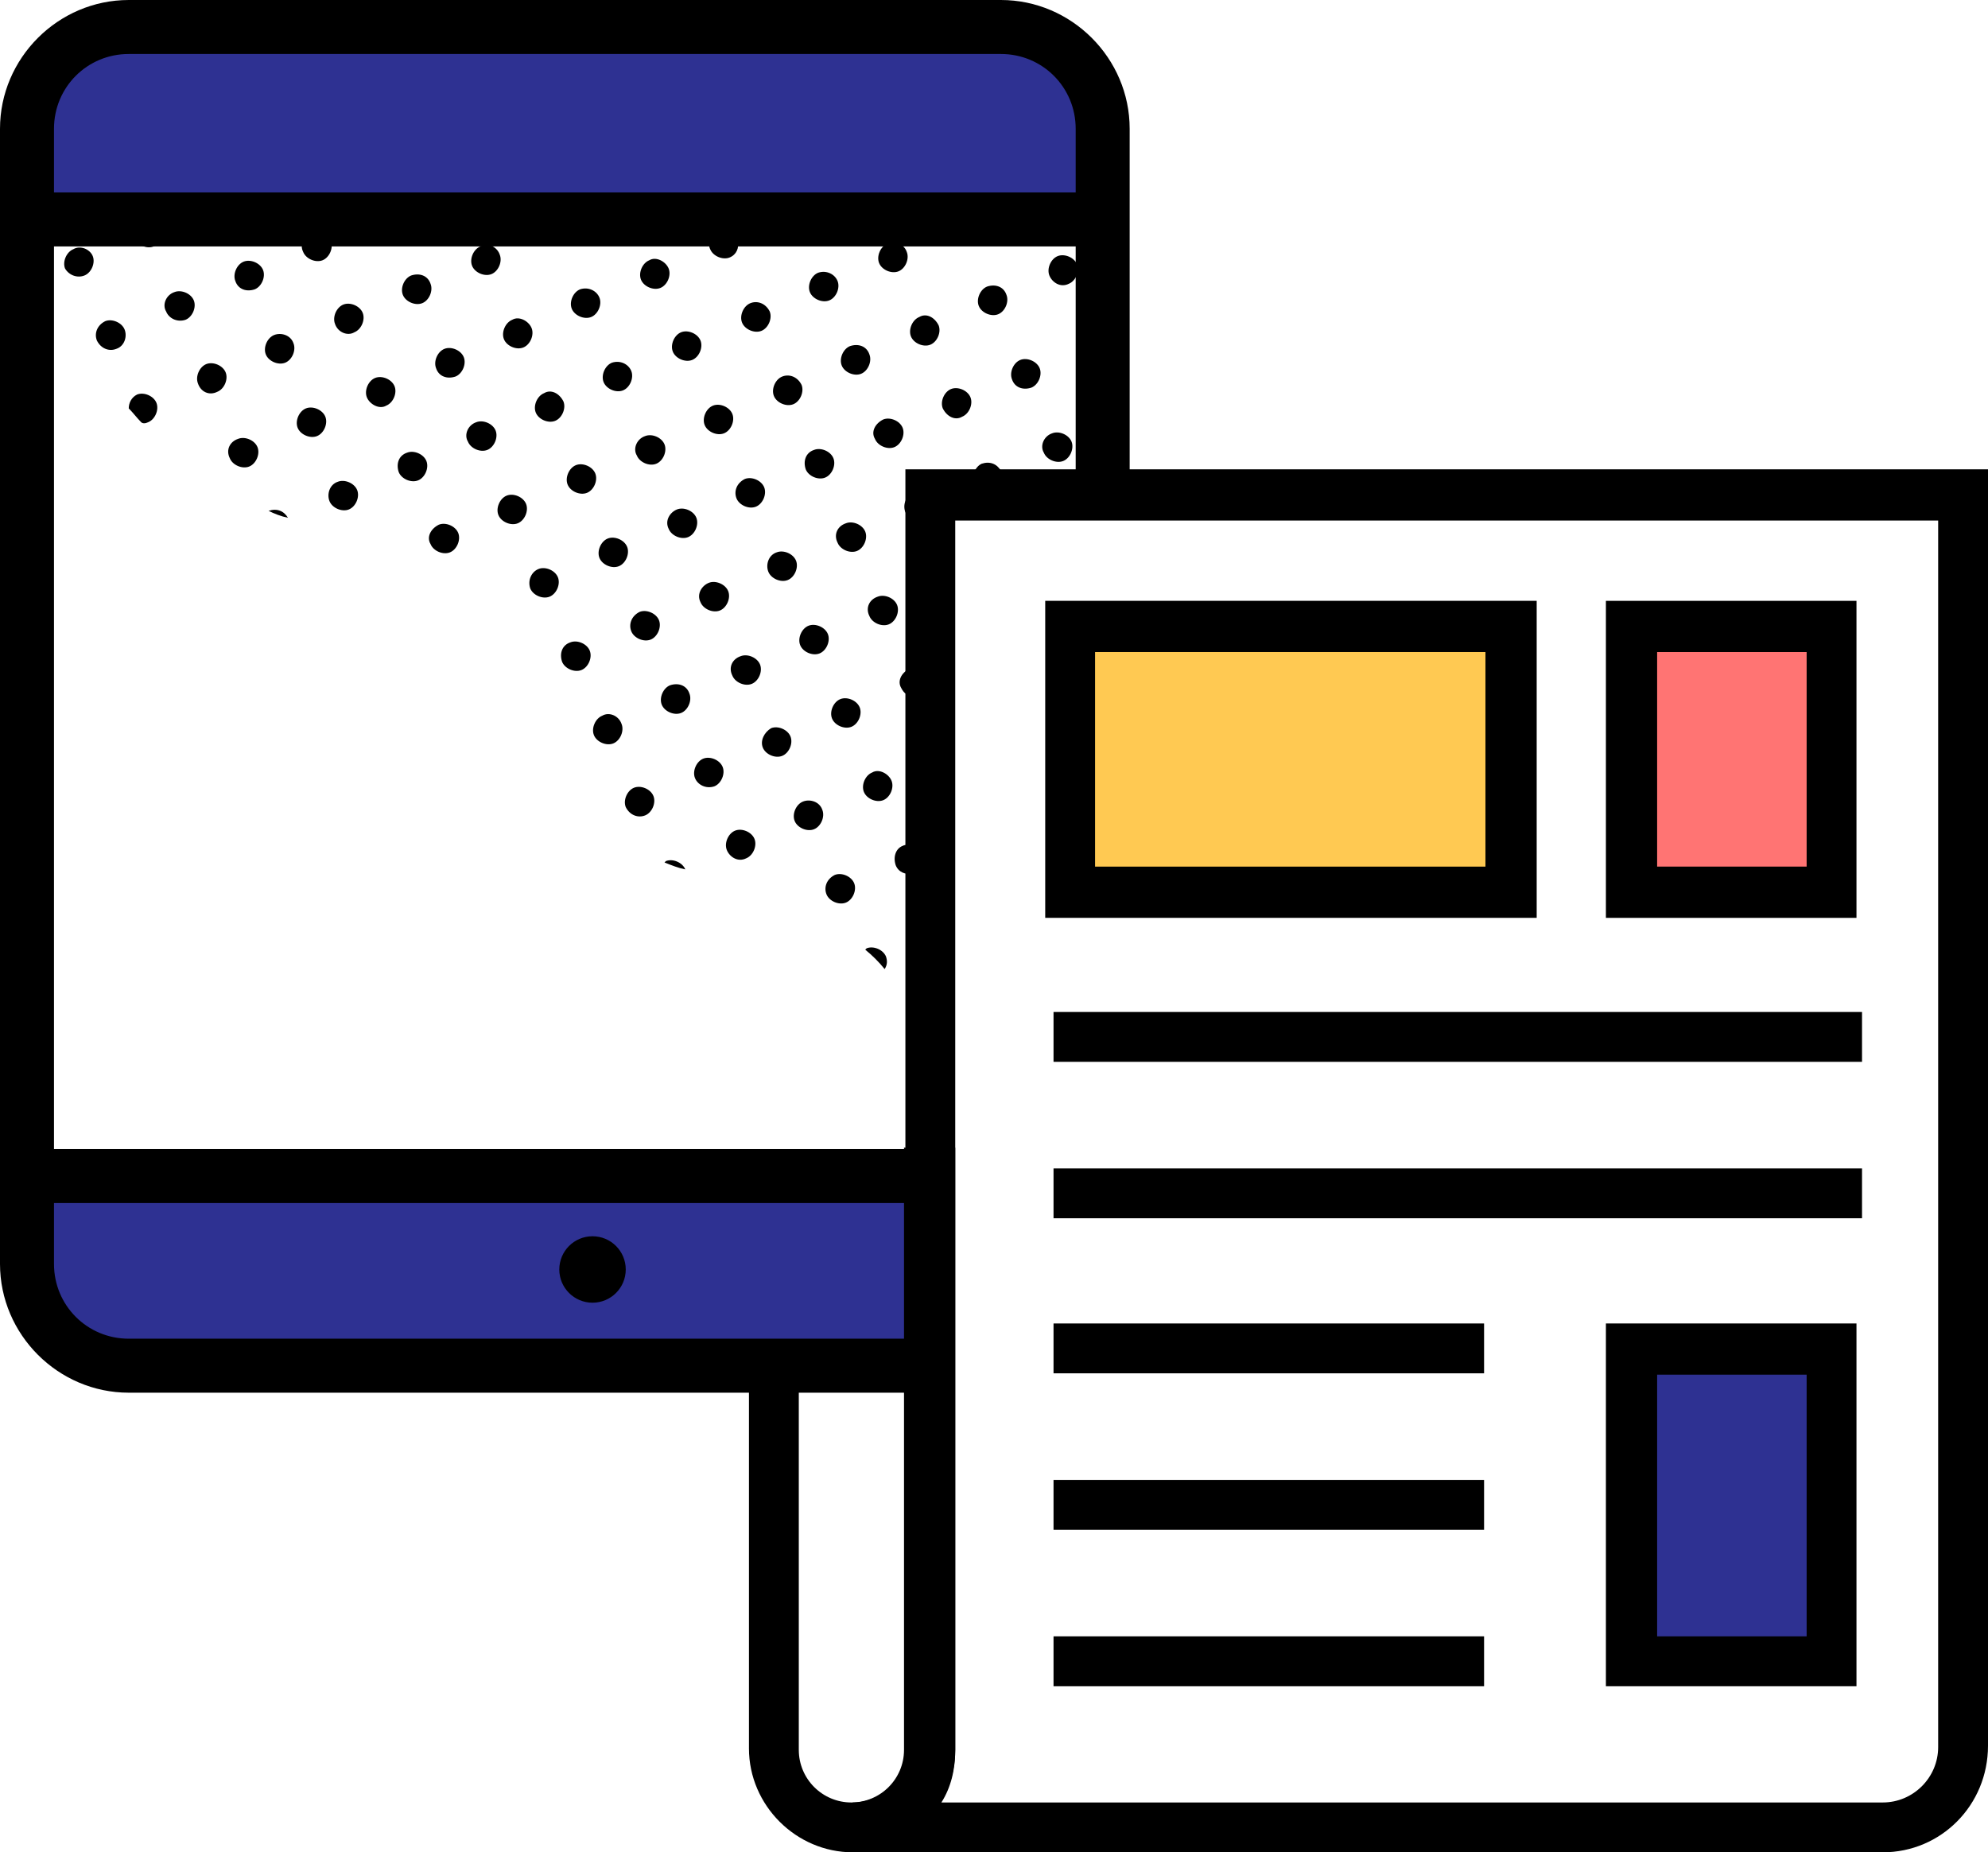 <?xml version="1.0" encoding="utf-8"?>
<!-- Generator: Adobe Illustrator 22.1.0, SVG Export Plug-In . SVG Version: 6.00 Build 0)  -->
<svg version="1.1" id="Layer_1" xmlns="http://www.w3.org/2000/svg" xmlns:xlink="http://www.w3.org/1999/xlink" x="0px" y="0px"
	 viewBox="0 0 143.6 133.8" style="enable-background:new 0 0 143.6 133.8;" xml:space="preserve">
<style type="text/css">
	.st0{fill:#2E3192;}
	.st1{fill:#FFC952;}
	.st2{fill:#FF7473;}
	.st3{fill:none;stroke:#000000;stroke-width:3.907;stroke-miterlimit:10;}
</style>
<g id="XMLID_4_">
	<g id="XMLID_9_">
		<g id="XMLID_418_">
			<path id="XMLID_514_" class="st0" d="M67.2,84.1H2v7.3c0,4,3.3,7.3,7.3,7.3h57.9V84.1z"/>
		</g>
	</g>
	<g id="XMLID_6_">
		<g id="XMLID_417_">
			<path id="XMLID_513_" d="M61.6,133.8c-4.1,0-7.5-3.4-7.5-7.5V98.7h3.6v27.7c0,2.1,1.7,3.8,3.8,3.8c2.1,0,3.8-1.7,3.8-3.8V82.9H69
				v43.5C69,130.5,65.7,133.8,61.6,133.8z"/>
		</g>
	</g>
	<g id="XMLID_1604_">
		<g id="XMLID_416_">
			<path id="XMLID_512_" class="st0" d="M79.6,15.9V9.3c0-4-3.3-7.3-7.3-7.3h-63C5.2,2,2,5.2,2,9.3v6.6H79.6z"/>
		</g>
	</g>
	<g id="XMLID_1601_">
		<g id="XMLID_415_">
			<circle id="XMLID_511_" cx="42.8" cy="91.7" r="2.4"/>
		</g>
	</g>
	<g id="XMLID_1600_">
		<g id="XMLID_414_">
			<rect id="XMLID_510_" x="2" y="13.9" width="77.6" height="3.9"/>
		</g>
	</g>
	<g id="XMLID_1599_">
		<g id="XMLID_413_">
			<rect id="XMLID_509_" x="2" y="83" width="65.3" height="3.9"/>
		</g>
	</g>
	<g id="XMLID_7_">
		<g id="XMLID_412_">
			<path id="XMLID_508_" d="M67.2,100.6H9.3c-5.1,0-9.3-4.2-9.3-9.3v-82C0,4.2,4.2,0,9.3,0h63c5.1,0,9.3,4.2,9.3,9.3V35h-3.9V9.3
				c0-3-2.4-5.4-5.4-5.4h-63c-3,0-5.4,2.4-5.4,5.4v82c0,3,2.4,5.4,5.4,5.4h57.9V100.6z"/>
		</g>
	</g>
	<g id="XMLID_1595_">
		<g id="XMLID_409_">
			<path id="XMLID_507_" d="M136,133.8H61.6v-3.6c2.1,0,3.8-1.7,3.8-3.8V33.9h78.2v92.2C143.6,130.4,140.2,133.8,136,133.8z
				 M68,130.2h68c2.2,0,4-1.8,4-4V37.6H69v88.8C69,127.8,68.7,129.1,68,130.2z"/>
		</g>
	</g>
	<g id="XMLID_1594_">
		<g id="XMLID_408_">
			<rect id="XMLID_506_" x="77.3" y="45.3" class="st1" width="31.9" height="19.2"/>
		</g>
	</g>
	<g id="XMLID_1593_">
		<g id="XMLID_407_">
			<rect id="XMLID_505_" x="117.8" y="45.3" class="st2" width="14.4" height="19.2"/>
		</g>
	</g>
	<g id="XMLID_1592_">
		<g id="XMLID_406_">
			<rect id="XMLID_504_" x="117.8" y="97.5" class="st0" width="14.4" height="22.5"/>
		</g>
	</g>
	<g id="XMLID_1591_">
		<g id="XMLID_403_">
			<path id="XMLID_503_" d="M111,66.3H75.5V43.4H111V66.3z M79.1,62.6h28.2V47.1H79.1V62.6z"/>
		</g>
	</g>
	<g id="XMLID_1590_">
		<g id="XMLID_400_">
			<path id="XMLID_502_" d="M134.1,66.3H116V43.4h18.1V66.3z M119.7,62.6h10.8V47.1h-10.8V62.6z"/>
		</g>
	</g>
	<g id="XMLID_1589_">
		<g id="XMLID_397_">
			<path id="XMLID_501_" d="M134.1,121.8H116V95.6h18.1V121.8z M119.7,118.2h10.8V99.3h-10.8V118.2z"/>
		</g>
	</g>
	<g id="XMLID_1588_">
		<g id="XMLID_396_">
			<rect id="XMLID_500_" x="76.1" y="73.1" width="58.4" height="3.6"/>
		</g>
	</g>
	<g id="XMLID_1587_">
		<g id="XMLID_395_">
			<rect id="XMLID_499_" x="76.1" y="84.4" width="58.4" height="3.6"/>
		</g>
	</g>
	<g id="XMLID_1586_">
		<g id="XMLID_394_">
			<rect id="XMLID_498_" x="76.1" y="95.6" width="31.1" height="3.6"/>
		</g>
	</g>
	<g id="XMLID_1585_">
		<g id="XMLID_393_">
			<rect id="XMLID_497_" x="76.1" y="106.9" width="31.1" height="3.6"/>
		</g>
	</g>
	<g id="XMLID_1584_">
		<g id="XMLID_392_">
			<rect id="XMLID_496_" x="76.1" y="118.2" width="31.1" height="3.6"/>
		</g>
	</g>
	<g id="XMLID_3_">
		<g id="XMLID_391_">
			<path id="XMLID_495_" class="st3" d="M79.6,35.8"/>
		</g>
	</g>
	<g id="XMLID_161_">
		<g id="XMLID_237_">
			<g id="XMLID_390_">
				<path id="XMLID_494_" d="M65.1,49.7c0.2,0.4,0.5,0.6,0.9,0.6v-2.1c-0.1,0-0.2,0-0.3,0.1C65.1,48.6,64.8,49.2,65.1,49.7z"/>
			</g>
		</g>
		<g id="XMLID_236_">
			<g id="XMLID_389_">
				<path id="XMLID_493_" d="M59.7,64.6c0.2,0.5,0.9,0.8,1.4,0.6c0.5-0.2,0.8-0.9,0.6-1.4s-0.9-0.8-1.4-0.6
					C59.7,63.5,59.5,64.1,59.7,64.6z"/>
			</g>
		</g>
		<g id="XMLID_235_">
			<g id="XMLID_388_">
				<path id="XMLID_492_" d="M61.5,52.5c0.5-0.2,0.8-0.9,0.6-1.4c-0.2-0.5-0.9-0.8-1.4-0.6c-0.5,0.2-0.8,0.9-0.6,1.4
					S61,52.7,61.5,52.5z"/>
			</g>
		</g>
		<g id="XMLID_234_">
			<g id="XMLID_387_">
				<path id="XMLID_491_" d="M64.7,62.5c0.2,0.5,0.7,0.7,1.2,0.6v-2c-0.2-0.1-0.5-0.1-0.7,0C64.7,61.3,64.5,61.9,64.7,62.5z"/>
			</g>
		</g>
		<g id="XMLID_233_">
			<g id="XMLID_386_">
				<path id="XMLID_490_" d="M77.2,20.5c0.5-0.2,0.8-0.9,0.6-1.4c-0.2-0.5-0.9-0.8-1.4-0.6c-0.5,0.2-0.8,0.9-0.6,1.4
					S76.6,20.8,77.2,20.5z"/>
			</g>
		</g>
		<g id="XMLID_232_">
			<g id="XMLID_385_">
				<path id="XMLID_489_" d="M58,57.9c-0.5,0.2-0.8,0.9-0.6,1.4s0.9,0.8,1.4,0.6c0.5-0.2,0.8-0.9,0.6-1.4
					C59.2,57.9,58.5,57.7,58,57.9z"/>
			</g>
		</g>
		<g id="XMLID_231_">
			<g id="XMLID_384_">
				<path id="XMLID_488_" d="M74.5,28c0.5-0.2,0.8-0.9,0.6-1.4c-0.2-0.5-0.9-0.8-1.4-0.6c-0.5,0.2-0.8,0.9-0.6,1.4
					C73.3,28,73.9,28.2,74.5,28z"/>
			</g>
		</g>
		<g id="XMLID_230_">
			<g id="XMLID_383_">
				<path id="XMLID_487_" d="M75.4,32.7c0.2,0.5,0.9,0.8,1.4,0.6c0.5-0.2,0.8-0.9,0.6-1.4c-0.2-0.5-0.9-0.8-1.4-0.6
					C75.4,31.5,75.1,32.2,75.4,32.7z"/>
			</g>
		</g>
		<g id="XMLID_229_">
			<g id="XMLID_382_">
				<path id="XMLID_486_" d="M63,55.8c-0.5,0.2-0.8,0.9-0.6,1.4c0.2,0.5,0.9,0.8,1.4,0.6c0.5-0.2,0.8-0.9,0.6-1.4S63.5,55.5,63,55.8
					z"/>
			</g>
		</g>
		<g id="XMLID_228_">
			<g id="XMLID_381_">
				<path id="XMLID_485_" d="M65.4,37c0.1,0.2,0.3,0.4,0.5,0.5v-1.9C65.4,35.9,65.2,36.5,65.4,37z"/>
			</g>
		</g>
		<g id="XMLID_227_">
			<g id="XMLID_380_">
				<path id="XMLID_484_" d="M69.5,30.1c0.5-0.2,0.8-0.9,0.6-1.4c-0.2-0.5-0.9-0.8-1.4-0.6c-0.5,0.2-0.8,0.9-0.6,1.4
					C68.4,30.1,69,30.4,69.5,30.1z"/>
			</g>
		</g>
		<g id="XMLID_226_">
			<g id="XMLID_379_">
				<path id="XMLID_483_" d="M63.2,31.7c0.2,0.5,0.9,0.8,1.4,0.6c0.5-0.2,0.8-0.9,0.6-1.4c-0.2-0.5-0.9-0.8-1.4-0.6
					C63.2,30.6,62.9,31.2,63.2,31.7z"/>
			</g>
		</g>
		<g id="XMLID_225_">
			<g id="XMLID_378_">
				<path id="XMLID_482_" d="M64.1,17.6c-0.5,0.2-0.8,0.9-0.6,1.4c0.2,0.5,0.9,0.8,1.4,0.6s0.8-0.9,0.6-1.4
					C65.3,17.6,64.6,17.4,64.1,17.6z"/>
			</g>
		</g>
		<g id="XMLID_224_">
			<g id="XMLID_377_">
				<path id="XMLID_481_" d="M62.8,44.5c0.2,0.5,0.9,0.8,1.4,0.6s0.8-0.9,0.6-1.4c-0.2-0.5-0.9-0.8-1.4-0.6
					C62.8,43.3,62.5,43.9,62.8,44.5z"/>
			</g>
		</g>
		<g id="XMLID_223_">
			<g id="XMLID_376_">
				<path id="XMLID_480_" d="M71.3,20.7c-0.5,0.2-0.8,0.9-0.6,1.4c0.2,0.5,0.9,0.8,1.4,0.6s0.8-0.9,0.6-1.4
					C72.5,20.7,71.9,20.5,71.3,20.7z"/>
			</g>
		</g>
		<g id="XMLID_222_">
			<g id="XMLID_375_">
				<path id="XMLID_479_" d="M78,25.3c0.2,0.4,0.5,0.6,0.9,0.6v-2.1c-0.1,0-0.2,0-0.3,0.1C78.1,24.1,77.8,24.7,78,25.3z"/>
			</g>
		</g>
		<g id="XMLID_221_">
			<g id="XMLID_374_">
				<path id="XMLID_478_" d="M66.4,22.9c-0.5,0.2-0.8,0.9-0.6,1.4c0.2,0.5,0.9,0.8,1.4,0.6c0.5-0.2,0.8-0.9,0.6-1.4
					C67.5,22.9,66.9,22.6,66.4,22.9z"/>
			</g>
		</g>
		<g id="XMLID_220_">
			<g id="XMLID_373_">
				<path id="XMLID_477_" d="M63.9,70c0.2-0.3,0.2-0.6,0.1-0.9c-0.2-0.5-0.9-0.8-1.4-0.6c0,0-0.1,0.1-0.1,0.1
					C63,69,63.5,69.5,63.9,70z"/>
			</g>
		</g>
		<g id="XMLID_219_">
			<g id="XMLID_372_">
				<path id="XMLID_476_" d="M70.4,34h1.9c-0.3-0.5-0.8-0.7-1.4-0.5C70.7,33.6,70.6,33.7,70.4,34z"/>
			</g>
		</g>
		<g id="XMLID_218_">
			<g id="XMLID_371_">
				<path id="XMLID_475_" d="M13.4,23.1c0.5-0.2,0.8-0.9,0.6-1.4c-0.2-0.5-0.9-0.8-1.4-0.6C12,21.3,11.7,22,12,22.5
					C12.2,23,12.8,23.3,13.4,23.1z"/>
			</g>
		</g>
		<g id="XMLID_217_">
			<g id="XMLID_370_">
				<path id="XMLID_474_" d="M15.7,28.3c0.5-0.2,0.8-0.9,0.6-1.4c-0.2-0.5-0.9-0.8-1.4-0.6c-0.5,0.2-0.8,0.9-0.6,1.4
					C14.5,28.3,15.1,28.6,15.7,28.3z"/>
			</g>
		</g>
		<g id="XMLID_216_">
			<g id="XMLID_369_">
				<path id="XMLID_473_" d="M16.6,33.1c0.2,0.5,0.9,0.8,1.4,0.6c0.5-0.2,0.8-0.9,0.6-1.4c-0.2-0.5-0.9-0.8-1.4-0.6
					C16.6,31.9,16.3,32.5,16.6,33.1z"/>
			</g>
		</g>
		<g id="XMLID_215_">
			<g id="XMLID_368_">
				<path id="XMLID_472_" d="M18.4,20.9c0.5-0.2,0.8-0.9,0.6-1.4c-0.2-0.5-0.9-0.8-1.4-0.6s-0.8,0.9-0.6,1.4
					C17.2,20.9,17.8,21.1,18.4,20.9z"/>
			</g>
		</g>
		<g id="XMLID_214_">
			<g id="XMLID_367_">
				<path id="XMLID_471_" d="M22.9,31.5c0.5-0.2,0.8-0.9,0.6-1.4c-0.2-0.5-0.9-0.8-1.4-0.6c-0.5,0.2-0.8,0.9-0.6,1.4
					S22.4,31.7,22.9,31.5z"/>
			</g>
		</g>
		<g id="XMLID_213_">
			<g id="XMLID_366_">
				<path id="XMLID_470_" d="M6.1,19.9c0.5-0.2,0.8-0.9,0.6-1.4C6.5,18,5.8,17.7,5.3,18c-0.5,0.2-0.8,0.9-0.6,1.4
					C5,19.9,5.6,20.1,6.1,19.9z"/>
			</g>
		</g>
		<g id="XMLID_212_">
			<g id="XMLID_365_">
				<path id="XMLID_469_" d="M61.4,25c-0.5,0.2-0.8,0.9-0.6,1.4c0.2,0.5,0.9,0.8,1.4,0.6c0.5-0.2,0.8-0.9,0.6-1.4
					C62.6,25,62,24.8,61.4,25z"/>
			</g>
		</g>
		<g id="XMLID_211_">
			<g id="XMLID_364_">
				<path id="XMLID_468_" d="M8.4,25.2C9,25,9.2,24.3,9,23.8c-0.2-0.5-0.9-0.8-1.4-0.6C7,23.5,6.8,24.1,7,24.6
					C7.3,25.2,7.9,25.4,8.4,25.2z"/>
			</g>
		</g>
		<g id="XMLID_210_">
			<g id="XMLID_363_">
				<path id="XMLID_467_" d="M23.8,36.2c0.2,0.5,0.9,0.8,1.4,0.6c0.5-0.2,0.8-0.9,0.6-1.4c-0.2-0.5-0.9-0.8-1.4-0.6
					C23.8,35,23.6,35.7,23.8,36.2z"/>
			</g>
		</g>
		<g id="XMLID_209_">
			<g id="XMLID_362_">
				<path id="XMLID_466_" d="M10.7,30.5c0.5-0.2,0.8-0.9,0.6-1.4c-0.2-0.5-0.9-0.8-1.4-0.6c-0.4,0.2-0.6,0.6-0.6,1
					c0.3,0.3,0.6,0.7,0.9,1C10.3,30.6,10.5,30.6,10.7,30.5z"/>
			</g>
		</g>
		<g id="XMLID_208_">
			<g id="XMLID_361_">
				<path id="XMLID_465_" d="M51.6,56.8c0.5-0.2,0.8-0.9,0.6-1.4c-0.2-0.5-0.9-0.8-1.4-0.6c-0.5,0.2-0.8,0.9-0.6,1.4
					S51,57,51.6,56.8z"/>
			</g>
		</g>
		<g id="XMLID_207_">
			<g id="XMLID_360_">
				<path id="XMLID_464_" d="M29.7,19.9c-0.5,0.2-0.8,0.9-0.6,1.4c0.2,0.5,0.9,0.8,1.4,0.6s0.8-0.9,0.6-1.4
					C30.9,19.9,30.3,19.7,29.7,19.9z"/>
			</g>
		</g>
		<g id="XMLID_206_">
			<g id="XMLID_359_">
				<path id="XMLID_463_" d="M46.6,58.9c0.5-0.2,0.8-0.9,0.6-1.4c-0.2-0.5-0.9-0.8-1.4-0.6c-0.5,0.2-0.8,0.9-0.6,1.4
					C45.5,58.9,46.1,59.1,46.6,58.9z"/>
			</g>
		</g>
		<g id="XMLID_205_">
			<g id="XMLID_358_">
				<path id="XMLID_462_" d="M28.8,34.1c0.2,0.5,0.9,0.8,1.4,0.6c0.5-0.2,0.8-0.9,0.6-1.4c-0.2-0.5-0.9-0.8-1.4-0.6
					C28.8,32.9,28.6,33.5,28.8,34.1z"/>
			</g>
		</g>
		<g id="XMLID_204_">
			<g id="XMLID_357_">
				<path id="XMLID_461_" d="M53.9,62c0.5-0.2,0.8-0.9,0.6-1.4c-0.2-0.5-0.9-0.8-1.4-0.6c-0.5,0.2-0.8,0.9-0.6,1.4
					S53.3,62.3,53.9,62z"/>
			</g>
		</g>
		<g id="XMLID_203_">
			<g id="XMLID_356_">
				<path id="XMLID_460_" d="M31.1,39.3c0.2,0.5,0.9,0.8,1.4,0.6c0.5-0.2,0.8-0.9,0.6-1.4s-0.9-0.8-1.4-0.6
					C31.1,38.2,30.8,38.8,31.1,39.3z"/>
			</g>
		</g>
		<g id="XMLID_202_">
			<g id="XMLID_355_">
				<path id="XMLID_459_" d="M27.9,29.3c0.5-0.2,0.8-0.9,0.6-1.4c-0.2-0.5-0.9-0.8-1.4-0.6c-0.5,0.2-0.8,0.9-0.6,1.4
					S27.4,29.6,27.9,29.3z"/>
			</g>
		</g>
		<g id="XMLID_201_">
			<g id="XMLID_354_">
				<path id="XMLID_458_" d="M25.6,24c0.5-0.2,0.8-0.9,0.6-1.4c-0.2-0.5-0.9-0.8-1.4-0.6s-0.8,0.9-0.6,1.4
					C24.4,24,25.1,24.3,25.6,24z"/>
			</g>
		</g>
		<g id="XMLID_200_">
			<g id="XMLID_353_">
				<path id="XMLID_457_" d="M32.9,27.2c0.5-0.2,0.8-0.9,0.6-1.4c-0.2-0.5-0.9-0.8-1.4-0.6c-0.5,0.2-0.8,0.9-0.6,1.4
					C31.7,27.2,32.3,27.4,32.9,27.2z"/>
			</g>
		</g>
		<g id="XMLID_199_">
			<g id="XMLID_352_">
				<path id="XMLID_456_" d="M34.7,17.8c-0.5,0.2-0.8,0.9-0.6,1.4s0.9,0.8,1.4,0.6c0.5-0.2,0.8-0.9,0.6-1.4
					C35.9,17.8,35.2,17.5,34.7,17.8z"/>
			</g>
		</g>
		<g id="XMLID_198_">
			<g id="XMLID_351_">
				<path id="XMLID_455_" d="M41,35c0.2,0.5,0.9,0.8,1.4,0.6c0.5-0.2,0.8-0.9,0.6-1.4c-0.2-0.5-0.9-0.8-1.4-0.6S40.8,34.5,41,35z"/>
			</g>
		</g>
		<g id="XMLID_197_">
			<g id="XMLID_350_">
				<path id="XMLID_454_" d="M37,23.1c-0.5,0.2-0.8,0.9-0.6,1.4s0.9,0.8,1.4,0.6c0.5-0.2,0.8-0.9,0.6-1.4S37.5,22.8,37,23.1z"/>
			</g>
		</g>
		<g id="XMLID_196_">
			<g id="XMLID_349_">
				<path id="XMLID_453_" d="M39.3,28.4c-0.5,0.2-0.8,0.9-0.6,1.4c0.2,0.5,0.9,0.8,1.4,0.6c0.5-0.2,0.8-0.9,0.6-1.4
					C40.4,28.4,39.8,28.1,39.3,28.4z"/>
			</g>
		</g>
		<g id="XMLID_195_">
			<g id="XMLID_348_">
				<path id="XMLID_452_" d="M38.3,42.5c0.2,0.5,0.9,0.8,1.4,0.6c0.5-0.2,0.8-0.9,0.6-1.4c-0.2-0.5-0.9-0.8-1.4-0.6
					C38.4,41.3,38.1,41.9,38.3,42.5z"/>
			</g>
		</g>
		<g id="XMLID_194_">
			<g id="XMLID_347_">
				<path id="XMLID_451_" d="M40.6,47.8c0.2,0.5,0.9,0.8,1.4,0.6c0.5-0.2,0.8-0.9,0.6-1.4c-0.2-0.5-0.9-0.8-1.4-0.6
					C40.6,46.6,40.4,47.2,40.6,47.8z"/>
			</g>
		</g>
		<g id="XMLID_193_">
			<g id="XMLID_346_">
				<path id="XMLID_450_" d="M44.2,26.2c-0.5,0.2-0.8,0.9-0.6,1.4c0.2,0.5,0.9,0.8,1.4,0.6c0.5-0.2,0.8-0.9,0.6-1.4
					S44.8,26,44.2,26.2z"/>
			</g>
		</g>
		<g id="XMLID_192_">
			<g id="XMLID_345_">
				<path id="XMLID_449_" d="M41.9,20.9c-0.5,0.2-0.8,0.9-0.6,1.4c0.2,0.5,0.9,0.8,1.4,0.6c0.5-0.2,0.8-0.9,0.6-1.4
					S42.5,20.7,41.9,20.9z"/>
			</g>
		</g>
		<g id="XMLID_191_">
			<g id="XMLID_344_">
				<path id="XMLID_448_" d="M45.6,45.6c0.2,0.5,0.9,0.8,1.4,0.6c0.5-0.2,0.8-0.9,0.6-1.4c-0.2-0.5-0.9-0.8-1.4-0.6
					C45.6,44.5,45.4,45.1,45.6,45.6z"/>
			</g>
		</g>
		<g id="XMLID_190_">
			<g id="XMLID_343_">
				<path id="XMLID_447_" d="M46,32.9c0.2,0.5,0.9,0.8,1.4,0.6s0.8-0.9,0.6-1.4c-0.2-0.5-0.9-0.8-1.4-0.6C46,31.7,45.7,32.4,46,32.9
					z"/>
			</g>
		</g>
		<g id="XMLID_189_">
			<g id="XMLID_342_">
				<path id="XMLID_446_" d="M43.3,40.3c0.2,0.5,0.9,0.8,1.4,0.6c0.5-0.2,0.8-0.9,0.6-1.4c-0.2-0.5-0.9-0.8-1.4-0.6
					S43.1,39.8,43.3,40.3z"/>
			</g>
		</g>
		<g id="XMLID_188_">
			<g id="XMLID_341_">
				<path id="XMLID_445_" d="M51.3,18c0.2,0.5,0.9,0.8,1.4,0.6c0.5-0.2,0.7-0.7,0.6-1.2l-2,0C51.2,17.6,51.2,17.8,51.3,18z"/>
			</g>
		</g>
		<g id="XMLID_187_">
			<g id="XMLID_340_">
				<path id="XMLID_444_" d="M21.9,18.2c0.2,0.5,0.9,0.8,1.4,0.6s0.8-0.9,0.6-1.4c0-0.1-0.1-0.1-0.1-0.2l-1.7,0
					C21.8,17.4,21.7,17.8,21.9,18.2z"/>
			</g>
		</g>
		<g id="XMLID_186_">
			<g id="XMLID_339_">
				<path id="XMLID_443_" d="M60.5,39.2c0.2,0.5,0.9,0.8,1.4,0.6c0.5-0.2,0.8-0.9,0.6-1.4c-0.2-0.5-0.9-0.8-1.4-0.6
					C60.5,38,60.2,38.6,60.5,39.2z"/>
			</g>
		</g>
		<g id="XMLID_185_">
			<g id="XMLID_338_">
				<path id="XMLID_442_" d="M36,37.2c0.2,0.5,0.9,0.8,1.4,0.6c0.5-0.2,0.8-0.9,0.6-1.4s-0.9-0.8-1.4-0.6C36.1,36,35.8,36.7,36,37.2
					z"/>
			</g>
		</g>
		<g id="XMLID_184_">
			<g id="XMLID_337_">
				<path id="XMLID_441_" d="M9.7,17.2c0.2,0.5,0.9,0.8,1.4,0.6c0.3-0.1,0.5-0.4,0.6-0.7l-2,0C9.7,17.1,9.7,17.2,9.7,17.2z"/>
			</g>
		</g>
		<g id="XMLID_183_">
			<g id="XMLID_336_">
				<path id="XMLID_440_" d="M33.8,31.9c0.2,0.5,0.9,0.8,1.4,0.6c0.5-0.2,0.8-0.9,0.6-1.4c-0.2-0.5-0.9-0.8-1.4-0.6
					C33.8,30.7,33.5,31.4,33.8,31.9z"/>
			</g>
		</g>
		<g id="XMLID_182_">
			<g id="XMLID_335_">
				<path id="XMLID_439_" d="M20.8,37.4c-0.3-0.5-0.8-0.7-1.4-0.5C19.8,37.1,20.3,37.3,20.8,37.4C20.7,37.4,20.8,37.4,20.8,37.4z"/>
			</g>
		</g>
		<g id="XMLID_181_">
			<g id="XMLID_334_">
				<path id="XMLID_438_" d="M19.8,24.2c-0.5,0.2-0.8,0.9-0.6,1.4c0.2,0.5,0.9,0.8,1.4,0.6c0.5-0.2,0.8-0.9,0.6-1.4
					C21,24.2,20.3,24,19.8,24.2z"/>
			</g>
		</g>
		<g id="XMLID_180_">
			<g id="XMLID_333_">
				<path id="XMLID_437_" d="M40.5,17.6c0.2-0.1,0.3-0.2,0.4-0.3l-1.7,0C39.5,17.6,40,17.8,40.5,17.6z"/>
			</g>
		</g>
		<g id="XMLID_179_">
			<g id="XMLID_332_">
				<path id="XMLID_436_" d="M55.1,54c0.2,0.5,0.9,0.8,1.4,0.6c0.5-0.2,0.8-0.9,0.6-1.4c-0.2-0.5-0.9-0.8-1.4-0.6
					C55.2,52.9,54.9,53.5,55.1,54z"/>
			</g>
		</g>
		<g id="XMLID_178_">
			<g id="XMLID_331_">
				<path id="XMLID_435_" d="M54.2,21.9c-0.5,0.2-0.8,0.9-0.6,1.4c0.2,0.5,0.9,0.8,1.4,0.6c0.5-0.2,0.8-0.9,0.6-1.4
					C55.3,21.9,54.7,21.7,54.2,21.9z"/>
			</g>
		</g>
		<g id="XMLID_177_">
			<g id="XMLID_330_">
				<path id="XMLID_434_" d="M55.5,41.3c0.2,0.5,0.9,0.8,1.4,0.6s0.8-0.9,0.6-1.4c-0.2-0.5-0.9-0.8-1.4-0.6
					C55.5,40.1,55.3,40.8,55.5,41.3z"/>
			</g>
		</g>
		<g id="XMLID_176_">
			<g id="XMLID_329_">
				<path id="XMLID_433_" d="M48.4,49.5c-0.5,0.2-0.8,0.9-0.6,1.4c0.2,0.5,0.9,0.8,1.4,0.6c0.5-0.2,0.8-0.9,0.6-1.4
					C49.6,49.5,49,49.3,48.4,49.5z"/>
			</g>
		</g>
		<g id="XMLID_175_">
			<g id="XMLID_328_">
				<path id="XMLID_432_" d="M49.5,62.8c-0.2-0.5-0.9-0.8-1.4-0.6c0,0-0.1,0.1-0.1,0.1C48.5,62.5,49,62.7,49.5,62.8
					C49.5,62.9,49.5,62.8,49.5,62.8z"/>
			</g>
		</g>
		<g id="XMLID_174_">
			<g id="XMLID_327_">
				<path id="XMLID_431_" d="M58.2,33.9c0.2,0.5,0.9,0.8,1.4,0.6c0.5-0.2,0.8-0.9,0.6-1.4c-0.2-0.5-0.9-0.8-1.4-0.6
					C58.2,32.7,58,33.3,58.2,33.9z"/>
			</g>
		</g>
		<g id="XMLID_173_">
			<g id="XMLID_326_">
				<path id="XMLID_430_" d="M59.1,19.7c-0.5,0.2-0.8,0.9-0.6,1.4c0.2,0.5,0.9,0.8,1.4,0.6c0.5-0.2,0.8-0.9,0.6-1.4
					C60.3,19.8,59.7,19.5,59.1,19.7z"/>
			</g>
		</g>
		<g id="XMLID_172_">
			<g id="XMLID_325_">
				<path id="XMLID_429_" d="M57.8,46.6c0.2,0.5,0.9,0.8,1.4,0.6c0.5-0.2,0.8-0.9,0.6-1.4c-0.2-0.5-0.9-0.8-1.4-0.6
					S57.6,46.1,57.8,46.6z"/>
			</g>
		</g>
		<g id="XMLID_171_">
			<g id="XMLID_324_">
				<path id="XMLID_428_" d="M56.5,27.2c-0.5,0.2-0.8,0.9-0.6,1.4c0.2,0.5,0.9,0.8,1.4,0.6c0.5-0.2,0.8-0.9,0.6-1.4
					C57.6,27.2,57,27,56.5,27.2z"/>
			</g>
		</g>
		<g id="XMLID_170_">
			<g id="XMLID_323_">
				<path id="XMLID_427_" d="M53.2,36c0.2,0.5,0.9,0.8,1.4,0.6s0.8-0.9,0.6-1.4c-0.2-0.5-0.9-0.8-1.4-0.6C53.2,34.9,53,35.5,53.2,36
					z"/>
			</g>
		</g>
		<g id="XMLID_169_">
			<g id="XMLID_322_">
				<path id="XMLID_426_" d="M49.2,24c-0.5,0.2-0.8,0.9-0.6,1.4c0.2,0.5,0.9,0.8,1.4,0.6c0.5-0.2,0.8-0.9,0.6-1.4
					C50.4,24.1,49.7,23.8,49.2,24z"/>
			</g>
		</g>
		<g id="XMLID_168_">
			<g id="XMLID_321_">
				<path id="XMLID_425_" d="M50.6,43.5c0.2,0.5,0.9,0.8,1.4,0.6c0.5-0.2,0.8-0.9,0.6-1.4c-0.2-0.5-0.9-0.8-1.4-0.6
					S50.3,42.9,50.6,43.5z"/>
			</g>
		</g>
		<g id="XMLID_167_">
			<g id="XMLID_320_">
				<path id="XMLID_424_" d="M48.3,38.2c0.2,0.5,0.9,0.8,1.4,0.6s0.8-0.9,0.6-1.4c-0.2-0.5-0.9-0.8-1.4-0.6S48,37.6,48.3,38.2z"/>
			</g>
		</g>
		<g id="XMLID_166_">
			<g id="XMLID_319_">
				<path id="XMLID_423_" d="M43.5,51.7c-0.5,0.2-0.8,0.9-0.6,1.4c0.2,0.5,0.9,0.8,1.4,0.6c0.5-0.2,0.8-0.9,0.6-1.4
					C44.7,51.7,44,51.4,43.5,51.7z"/>
			</g>
		</g>
		<g id="XMLID_165_">
			<g id="XMLID_318_">
				<path id="XMLID_422_" d="M51.5,29.3c-0.5,0.2-0.8,0.9-0.6,1.4c0.2,0.5,0.9,0.8,1.4,0.6c0.5-0.2,0.8-0.9,0.6-1.4
					C52.7,29.4,52,29.1,51.5,29.3z"/>
			</g>
		</g>
		<g id="XMLID_164_">
			<g id="XMLID_317_">
				<path id="XMLID_421_" d="M69.6,17.5l-0.3,0C69.4,17.5,69.5,17.5,69.6,17.5z"/>
			</g>
		</g>
		<g id="XMLID_163_">
			<g id="XMLID_316_">
				<path id="XMLID_420_" d="M52.9,48.8c0.2,0.5,0.9,0.8,1.4,0.6c0.5-0.2,0.8-0.9,0.6-1.4c-0.2-0.5-0.9-0.8-1.4-0.6
					C52.9,47.6,52.6,48.2,52.9,48.8z"/>
			</g>
		</g>
		<g id="XMLID_162_">
			<g id="XMLID_315_">
				<path id="XMLID_419_" d="M46.9,18.8c-0.5,0.2-0.8,0.9-0.6,1.4c0.2,0.5,0.9,0.8,1.4,0.6c0.5-0.2,0.8-0.9,0.6-1.4
					S47.4,18.5,46.9,18.8z"/>
			</g>
		</g>
	</g>
</g>
</svg>
